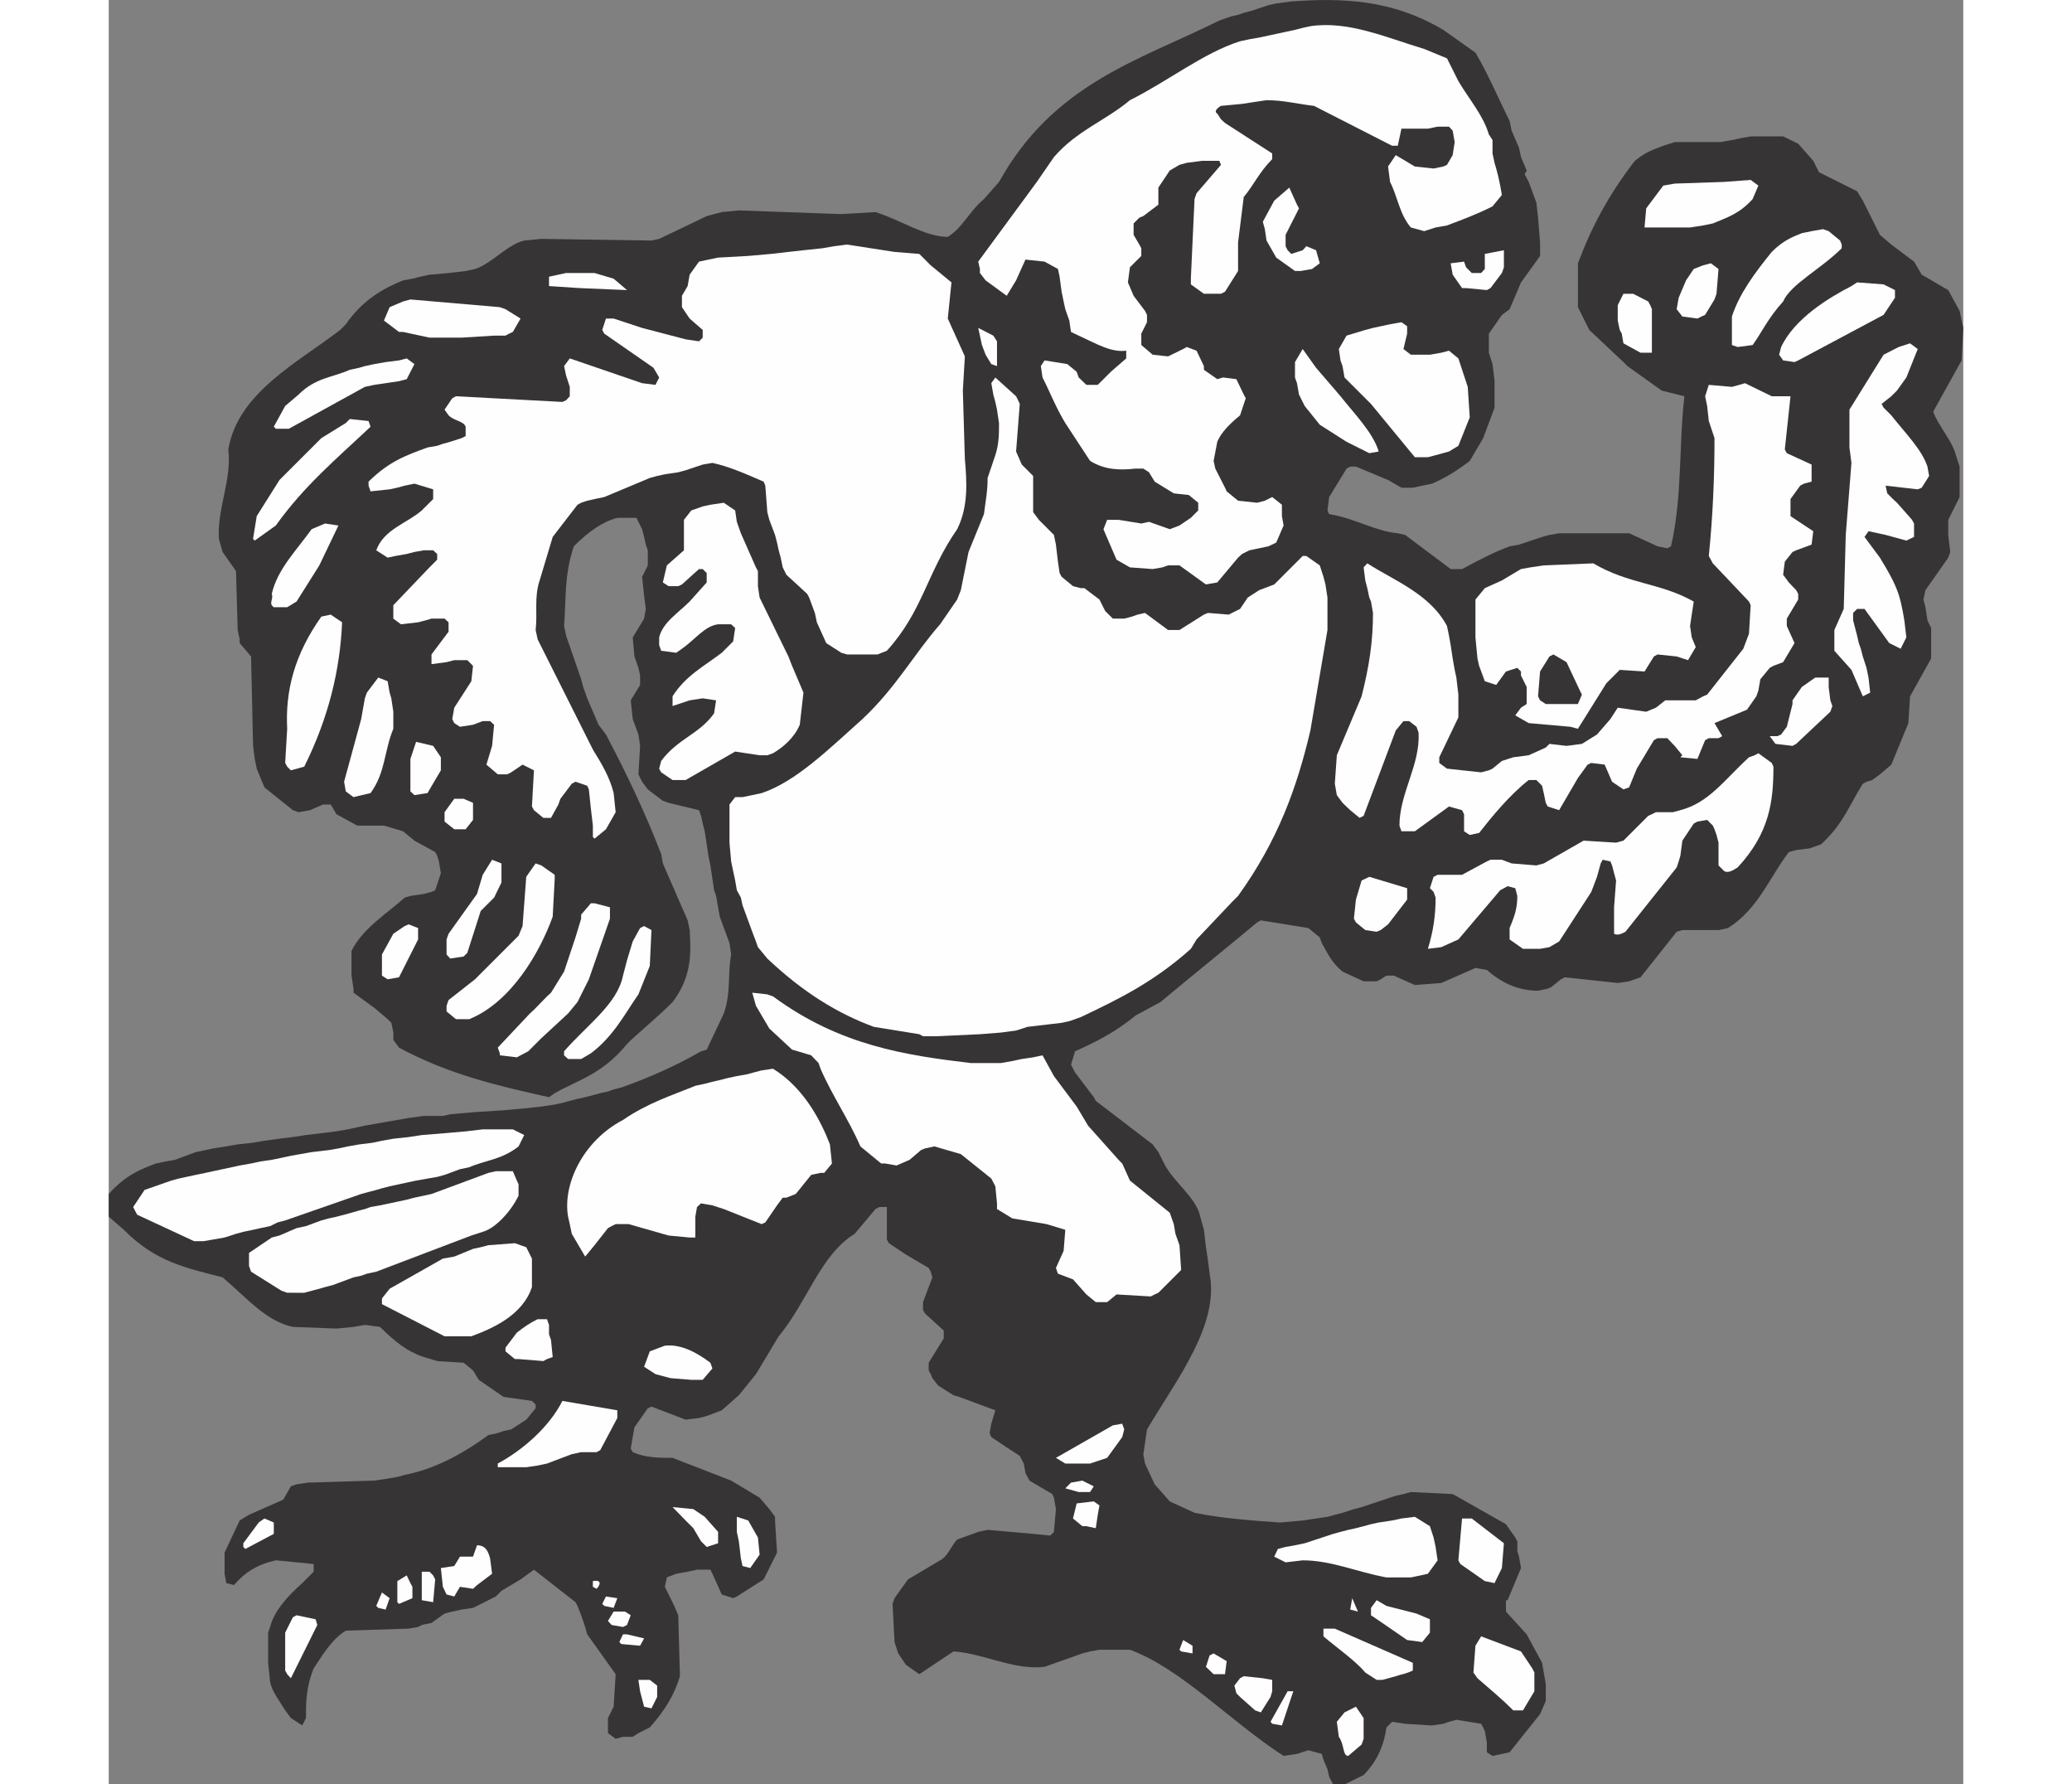 <?xml version="1.0" encoding="UTF-8"?>
<!DOCTYPE svg PUBLIC "-//W3C//DTD SVG 1.1//EN" "http://www.w3.org/Graphics/SVG/1.1/DTD/svg11.dtd">
<!-- Creator: CorelDRAW -->
<svg xmlns="http://www.w3.org/2000/svg" xml:space="preserve" width="7.848in" height="6.757in" version="1.1" style="shape-rendering:geometricPrecision; text-rendering:geometricPrecision; image-rendering:optimizeQuality; fill-rule:evenodd; clip-rule:evenodd"
viewBox="0 0 7847.74 7549.07"
 xmlns:xlink="http://www.w3.org/1999/xlink"
 xmlns:xodm="http://www.corel.com/coreldraw/odm/2003">
 <rect x="0" y="0" width="7847.74" height="7549.07" fill="#808080" stroke="none"/>
 <defs>
  <style type="text/css">
   <![CDATA[
    .fil1 {fill:#FEFEFE}
    .fil0 {fill:#373435}
   ]]>
  </style>
 </defs>
 <g id="Layer_x0020__x0028_Black_x0020_and_x0020_White_x0029_">
  <g id="_2008728907952">
   <path class="fil0" d="M5181.29 7549.07l-17 -32.59 -7.08 -31.17 -17 -41.09 -7.08 -24.08 -56.67 -15.59 -48.17 15.59 -56.67 8.5c-223.86,-144.51 -433.55,-369.79 -650.32,-449.13l-128.93 0 -39.67 7.08 -32.58 8.5 -160.1 56.67c-128.93,15.59 -256.44,-56.67 -385.37,-65.17l-144.51 96.34 -56.67 -39.67 -32.59 -48.17 -15.59 -48.17 -8.5 -161.52 8.5 -24.08 56.67 -79.34 136.02 -80.76c32.59,-15.59 48.17,-63.76 72.26,-87.84l89.26 -32.59 39.67 -8.5 192.68 17 72.26 7.08 15.58 -15.58 8.5 -96.34 -8.5 -48.17 -7.08 -15.59 -96.34 -56.67 -17 -32.59 -7.08 -39.67 -8.5 -15.58 -8.5 -17 -48.17 -31.17 -72.26 -48.17 -7.08 -17 7.08 -39.67 17 -56.67 -153.01 -56.68 -24.08 -7.08 -65.17 -41.09 -24.08 -31.17 -7.08 -17 -8.5 -15.59 0 -32.59 63.76 -103.43 0 -32.59 -79.34 -72.25 -8.5 -15.59 0 -32.59 39.67 -104.84 -7.08 -24.08 -8.5 -15.59 -96.34 -56.67 -72.26 -48.17 -8.5 -15.59 0 -137.43 -31.17 0 -17 8.5 -87.84 104.85c-144.52,87.84 -201.19,289.03 -321.62,433.55l-96.34 160.1 -72.25 89.26 -72.26 63.76 -63.76 24.08 -32.59 8.5 -56.67 7.08 -144.51 -55.25 -15.59 7.08 -56.67 80.76 -15.59 89.26 8.5 15.59c55.25,24.08 111.93,24.08 168.6,24.08l247.94 96.34 120.43 72.26 41.09 48.17 24.09 32.59 0 15.58 8.5 136.02 -56.67 113.34 -113.34 72.26 -15.59 7.08 -48.17 -15.59 -39.67 -87.84 -8.5 -17 -56.67 0 -39.67 8.5 -48.17 8.5 -39.67 15.59 -8.5 39.67 39.67 80.76 17 39.67 7.08 257.86c-24.09,80.76 -63.76,144.51 -127.51,216.77l-48.17 24.08 -24.08 15.59 -41.09 0 -31.17 8.5 -32.59 -24.09 0 -63.76 24.09 -48.17 8.5 -137.43 -120.43 -168.6 -8.5 -31.17 -17 -49.59 -15.58 -39.67 -8.5 -15.59 -175.68 -137.43 -56.68 41.09 -80.76 48.17 -24.08 24.08 -96.34 48.17 -48.17 7.08 -39.67 8.5 -32.59 8.5 -55.25 39.67 -41.09 8.5 -15.59 8.5 -39.67 7.08 -266.36 8.5c-63.76,39.67 -103.42,111.93 -136.01,160.1 -32.59,80.76 -32.59,144.52 -32.59,209.69l-15.59 31.17 -48.17 -31.17 -24.08 -32.59c-24.09,-39.67 -56.67,-80.76 -63.76,-120.43l-8.5 -80.76 0 -127.51 8.5 -24.08c15.58,-65.17 72.25,-128.93 136.01,-185.6l48.17 -48.17 0 -32.58 -160.1 -15.59 -32.59 8.5c-48.17,15.58 -96.34,39.67 -144.51,96.34l-32.59 -8.5 -7.08 -39.67 0 -89.26 63.76 -136.02 39.67 -24.08 144.51 -63.76 32.59 -56.67 24.08 -8.5 48.17 -7.08 280.53 -8.5 56.67 -8.5 41.09 -7.08 31.17 -8.5c120.43,-24.09 233.78,-80.76 354.21,-168.6l39.67 -8.5 24.08 -8.5 32.59 -7.08 63.76 -41.09 39.67 -48.17 0 -15.59 -15.58 -15.58 -120.43 -17 -104.85 -72.25 -24.08 -39.67 -39.67 -32.59 -111.93 -7.08 -56.67 -17c-72.26,-24.08 -120.43,-63.76 -185.6,-127.51l-63.76 -8.5 -48.17 8.5 -72.25 7.08 -184.19 -7.08c-113.35,-24.08 -192.69,-120.43 -297.53,-209.69 -153.02,-39.67 -281.95,-63.76 -417.96,-201.19l-63.76 -55.25 0 -17 0 -63.76 0 -15.59c72.25,-80.76 136.01,-104.84 199.77,-128.93l41.09 -8.5 39.67 -7.08 87.84 -32.59 41.09 -8.5 32.58 -7.08 55.26 -8.5 48.17 -8.5 65.17 -7.08 48.17 -8.5 63.76 -8.5 56.68 -7.08 55.25 -8.5 72.26 -8.5 56.67 -7.08 48.17 -8.5 39.67 -8.5 32.59 -7.08 48.17 -8.5 48.17 -8.5 41.09 -7.08 48.17 -8.5 63.76 -8.5 80.76 0 31.17 -7.08 96.34 -8.5 128.93 -8.5 80.76 -7.08 79.34 -8.5 56.67 -8.5 32.59 -7.08 31.17 -8.5 32.59 -8.5 32.59 -7.08 32.58 -8.5 31.17 -8.5 32.58 -7.08 24.09 -8.5 32.59 -8.5c111.93,-39.67 223.85,-87.84 337.2,-153.02l24.08 -7.08 72.26 -153.02c31.17,-87.84 15.58,-168.6 31.17,-249.36l-7.08 -48.17 -41.09 -111.93 -7.08 -39.67 -8.5 -48.17 -8.5 -24.08 -7.08 -48.17 -8.5 -56.67 -8.5 -41.09 -7.08 -48.17 -8.5 -55.25 -8.5 -32.59 -7.08 -32.59 -8.5 -24.08 -128.93 -31.17 -24.08 -8.5 -63.76 -48.17 -24.08 -32.59 -15.59 -31.17 7.08 -120.43 -7.08 -48.17 -24.08 -65.17 -8.5 -79.34 39.67 -65.17 0 -39.67 -7.08 -32.59 -17 -48.17 -7.08 -80.76 48.17 -79.34 7.08 -41.09 -7.08 -55.25 -8.5 -80.76 24.08 -48.17 0 -63.76 -8.5 -24.08 -7.08 -32.59 -8.5 -32.59 -24.08 -48.17 -80.76 0c-63.76,17 -120.43,56.67 -184.19,120.43 -41.09,120.43 -32.59,225.27 -41.09,337.2l8.5 41.09 63.76 184.19 8.5 32.59 17 48.17 48.17 111.93 31.17 41.09c89.26,168.6 168.6,337.2 233.77,505.8l7.08 39.67 104.85 240.86 8.5 41.09c7.08,103.43 7.08,199.77 -72.25,304.62 -72.26,72.25 -153.02,136.01 -192.69,177.1 -104.85,128.93 -209.69,153.02 -306.03,208.27l-24.08 17c-216.77,-48.17 -425.05,-96.34 -634.74,-209.69l-24.08 -32.59 0 -31.17 -8.5 -41.09 -15.58 -15.59 -56.67 -48.17 -87.85 -63.76 0 -17 -8.5 -55.25 0 -104.84c48.17,-96.34 153.02,-160.1 225.27,-225.27l24.09 -7.08 56.67 -8.5 32.59 -8.5 15.58 -7.08 24.08 -72.26 -8.5 -49.59 -7.08 -24.08 -8.5 -15.59 -87.84 -48.17 -48.17 -39.67 -80.76 -24.08 -113.34 0 -87.84 -48.17 -24.09 -41.09 -32.58 0 -55.26 24.08 -48.17 8.5 -24.08 -8.5 -120.43 -96.34 -32.58 -79.34 -8.5 -41.09 -7.08 -55.25 -8.5 -378.29 -48.17 -56.67 0 -15.59 -8.5 -39.67 -7.08 -249.36 -56.67 -80.76 -15.58 -55.25c-8.5,-128.93 55.25,-249.36 39.67,-378.29 39.67,-240.86 297.53,-369.79 473.22,-505.8l24.08 -24.09c72.26,-104.84 161.52,-153.02 242.28,-185.6l39.67 -7.08 32.59 -8.5 39.67 -8.5 80.76 -7.08 72.26 -8.5 39.67 -8.5c72.25,-24.08 136.01,-103.43 208.27,-120.43l72.26 -7.08 466.13 7.08 32.58 -7.08 201.19 -96.34 31.17 -8.5 32.59 -8.5 72.26 -7.08 433.55 15.58 144.51 -8.5c104.84,32.59 209.69,104.84 306.03,104.84 63.76,-39.67 87.84,-104.84 153.02,-160.1l63.75 -72.25c232.36,-417.96 593.65,-514.31 932.27,-682.91l48.17 -17 31.17 -7.08 24.09 -8.5 32.58 -8.5 72.26 -24.08 32.59 -7.08 63.76 -8.5c216.77,-15.59 426.46,-8.5 643.23,120.43l136.02 96.34c56.67,96.34 96.34,192.68 144.51,289.03l8.5 41.09 31.17 72.25 8.5 39.67 24.09 56.67 -8.5 15.59 17 32.59 32.59 87.84 7.08 63.76 8.5 104.85 0 39.67 0 17 -80.76 111.93 -48.17 113.34 -32.59 24.09 -55.25 79.34 0 80.76 15.58 48.17 8.5 72.26 0 111.93 -48.17 128.93 -56.67 96.34c-63.76,48.17 -104.85,72.25 -160.1,96.34l-41.09 8.5 -39.67 8.5 -48.17 0 -56.67 -32.59 -136.02 -56.67 -24.08 0 -15.59 8.5 -73.67 120.43 -7.08 56.67 7.08 15.58c104.84,15.59 194.1,72.26 290.45,80.76l31.17 7.08 192.69 144.51 48.17 0c72.25,-39.67 137.43,-72.26 201.19,-96.34l39.67 -7.08 97.76 -32.59 31.17 -8.5 41.09 -7.08 296.12 0 120.43 55.25 41.09 8.5 15.59 -8.5c48.17,-208.27 32.59,-425.04 56.67,-634.73l-96.34 -24.09 -144.51 -103.42 -17 -17 -144.52 -136.01 -48.17 -96.34 0 -185.6c56.67,-151.6 128.93,-289.03 240.86,-433.55 48.17,-39.67 80.76,-48.17 120.43,-63.76l48.17 -15.59 192.69 0 49.59 -8.5 39.67 -8.5 39.67 -7.08 137.43 0 63.76 31.17 63.76 72.26 24.08 48.17 161.51 80.76 24.09 39.67 72.25 144.52 48.17 41.09 96.34 72.26 32.58 55.25 111.93 65.17 48.17 87.84 8.5 41.09 7.08 31.17 -7.08 137.43 -120.43 216.77c24.08,63.76 79.34,120.43 96.34,184.19l15.58 48.17 0 128.93 -48.17 96.34 0 63.76 8.5 72.25 -8.5 24.08 -96.34 137.43 -8.5 39.67 8.5 32.58 8.5 55.26 15.58 32.59 0 128.93 -89.26 160.1 -7.08 113.35 -72.25 175.68 -48.17 41.09 -32.59 24.08 -24.08 7.08 -15.58 8.5c-56.67,87.85 -80.76,168.6 -177.11,256.44l-48.17 17 -56.67 7.08 -31.17 8.5c-80.76,104.85 -128.93,240.85 -257.86,321.61l-39.67 8.5 -153.02 0 -24.08 7.08 -153.02 192.69 -48.17 17 -48.17 7.08 -223.86 -24.08 -17 8.5 -39.67 32.59 -15.58 7.08 -41.09 8.5c-72.26,0 -144.51,-24.08 -216.77,-87.84l-48.17 -8.5 -144.52 63.76 -111.93 8.5 -89.26 -39.67 -31.17 0 -24.08 15.59 -17 8.5 -55.25 0 -89.26 -41.09c-48.17,-39.67 -63.76,-79.34 -87.84,-120.43l-8.5 -24.09 -48.17 -39.67 -201.19 -32.59 -15.58 8.5c-144.52,120.43 -264.95,216.77 -409.46,337.21l-104.85 56.67c-87.84,72.25 -168.6,111.93 -256.44,151.6l-17 56.67 17 32.59 79.34 104.84 8.5 15.59 240.86 184.19 24.08 32.59 24.08 48.17c41.09,80.76 137.43,144.52 153.02,225.27l15.59 55.25 8.5 73.68 8.5 55.25 7.08 56.67c41.09,216.77 -136.01,442.05 -264.94,658.82l-15.59 104.84 7.08 39.67 41.09 87.84 63.76 72.26 104.84 48.17c120.43,24.08 240.86,32.58 361.29,41.09l96.34 -8.5 56.67 -8.5 48.17 -7.08 31.17 -8.5 32.59 -8.5 48.17 -15.59 32.59 -8.5 144.52 -48.17 32.59 -7.08 31.17 -8.5 177.1 8.5 225.27 127.51 39.67 56.67 8.5 15.59 0 41.09 7.08 24.08 8.5 48.17 -56.67 136.02 -7.08 0 0 48.17 87.85 96.34 65.17 120.43 7.08 41.09 8.5 48.17 0 72.26 -24.08 55.25 -128.93 161.52 -32.59 7.08 -39.67 8.5 -24.08 -15.58 0 -41.09 -8.5 -48.17 -7.08 -15.59 -8.5 -15.58 -104.85 -17 -31.17 8.5 -24.08 8.5 -48.17 7.08 -113.35 -7.08 -55.25 -8.5 -24.08 24.08c-8.5,63.76 -32.59,136.02 -96.34,201.19l-80.76 39.67 -48.17 0z"/>
   <path class="fil1" d="M5245.05 7428.64c-24.08,0 -15.58,-48.17 -39.67,-80.76l-8.5 -63.76 32.59 -39.67 48.17 -24.08 32.59 48.17 0 87.85 -8.5 24.08 -56.67 48.17z"/>
   <polygon class="fil1" points="4923.43,7292.63 4916.35,7284.13 4988.6,7155.2 5012.69,7155.2 4964.52,7299.71 "/>
   <polygon class="fil1" points="4851.17,7235.95 4787.41,7179.28 4771.83,7163.7 4763.33,7131.11 4787.41,7099.94 4803,7091.44 4883.76,7099.94 4923.43,7107.03 4923.43,7155.2 4916.35,7179.28 4875.26,7244.46 "/>
   <path class="fil1" d="M5943.54 7235.95c-48.17,-48.17 -96.34,-87.84 -151.6,-136.01l-17 -24.08 8.5 -113.35 24.08 -39.67 168.6 63.76 48.17 72.25 8.5 17 0 79.34 -48.17 80.76 -41.09 0z"/>
   <polygon class="fil1" points="2265.49,7220.37 2248.48,7155.2 2241.4,7107.03 2289.57,7107.03 2320.74,7131.11 2320.74,7179.28 2296.66,7227.45 "/>
   <path class="fil1" d="M5365.47 7107.03l-48.17 -31.17c-39.67,-48.17 -120.43,-104.85 -177.1,-153.02l0 -32.59 48.17 0 330.12 144.51 0 32.59c-32.59,15.58 -48.17,15.58 -72.25,24.08l-56.67 15.59 -24.09 0z"/>
   <polygon class="fil1" points="770.75,7099.94 755.16,7082.94 746.66,7067.35 746.66,7027.68 746.66,6907.25 779.25,6842.08 794.83,6833.58 875.59,6850.58 882.67,6874.67 "/>
   <polygon class="fil1" points="4675.49,7082.94 4642.9,7051.77 4658.48,7003.6 4675.49,6995.1 4730.74,7027.68 4723.66,7082.94 "/>
   <polygon class="fil1" points="4538.05,6986.6 4530.97,6979.51 4546.56,6938.42 4586.23,6962.51 4586.23,6995.1 "/>
   <polygon class="fil1" points="2169.15,6955.42 2160.64,6946.93 2176.23,6914.34 2193.23,6914.34 2265.49,6931.34 2248.48,6962.51 "/>
   <polygon class="fil1" points="5494.41,6938.42 5389.56,6866.16 5341.39,6833.58 5341.39,6802.41 5365.47,6769.82 5406.56,6793.91 5534.08,6826.5 5590.75,6850.58 5590.75,6907.25 5558.16,6946.93 "/>
   <polygon class="fil1" points="2128.06,6874.67 2112.47,6857.67 2136.56,6817.99 2184.73,6817.99 2208.81,6833.58 2193.23,6874.67 2176.23,6883.17 "/>
   <polygon class="fil1" points="1075.36,6809.49 1092.36,6761.32 "/>
   <polygon class="fil1" points="5253.55,6809.49 5262.05,6761.32 5286.13,6817.99 "/>
   <polygon class="fil1" points="1140.54,6802.41 1132.03,6793.91 1156.12,6737.24 1188.71,6761.32 1171.71,6809.49 "/>
   <polygon class="fil1" points="2096.89,6793.91 2088.38,6785.41 2103.97,6754.24 2152.14,6761.32 2136.56,6802.41 "/>
   <polygon class="fil1" points="1228.38,6785.41 1221.29,6778.32 1221.29,6761.32 1221.29,6689.06 1260.96,6664.98 1276.55,6697.57 1285.05,6713.15 1285.05,6761.32 "/>
   <polygon class="fil1" points="1324.72,6769.82 1324.72,6761.32 1324.72,6649.39 1357.31,6649.39 1372.89,6664.98 1381.39,6681.98 1372.89,6778.32 "/>
   <path class="fil1" d="M1429.57 6745.74l-15.59 -32.59 -8.5 -79.34 56.67 -8.5 24.09 -39.67 55.25 0 17 -48.17c39.67,0 48.17,31.17 55.26,55.25l8.5 65.17 -63.76 48.17 -17 15.58 -55.25 -8.5 -24.09 41.09 -32.58 -8.5z"/>
   <path class="fil1" d="M2048.71 6713.15l0 -24.08c39.67,-7.08 31.17,17 15.59,32.59l-15.59 -8.5z"/>
   <polygon class="fil1" points="5823.11,6689.06 5719.68,6616.81 5711.18,6601.22 5726.76,6424.12 5767.85,6424.12 5903.87,6528.96 5895.36,6633.81 5864.19,6697.57 "/>
   <path class="fil1" d="M5430.65 6673.48l-24.08 0c-128.93,-24.09 -233.78,-72.26 -354.21,-72.26l-72.25 8.5 -48.17 -24.09 15.59 -32.58 32.59 -8.5 39.67 -7.08 41.09 -8.5 120.43 -39.67 31.17 -8.5 32.59 -8.5 32.59 -7.08 32.59 -8.5 31.17 -8.5 32.59 -7.08 56.67 -8.5 39.67 -8.5 56.67 -7.08 63.76 39.67 15.59 48.17 8.5 39.67 8.5 56.67 -41.09 56.67 -31.17 7.08 -41.09 8.5 -79.34 0z"/>
   <polygon class="fil1" points="2682.03,6625.31 2674.95,6592.72 2666.45,6520.46 2657.95,6480.79 2657.95,6417.04 2706.12,6432.62 2747.2,6504.88 2754.29,6577.14 2714.62,6633.81 "/>
   <polygon class="fil1" points="578.06,6553.05 569.56,6544.55 569.56,6528.96 634.73,6441.12 658.82,6424.12 698.49,6441.12 698.49,6489.29 "/>
   <polygon class="fil1" points="2530.43,6544.55 2506.35,6520.46 2473.76,6465.21 2441.17,6432.62 2385.92,6375.95 2473.76,6384.45 2521.93,6417.04 2578.6,6480.79 2578.6,6528.96 "/>
   <polygon class="fil1" points="4137.1,6456.71 4120.1,6456.71 4080.42,6424.12 4096.01,6360.36 4168.27,6351.86 4192.35,6368.87 4185.27,6408.53 4176.77,6465.21 "/>
   <polygon class="fil1" points="4104.51,6312.19 4047.84,6296.61 4071.92,6272.52 4120.1,6264.02 4168.27,6288.1 4152.68,6312.19 "/>
   <path class="fil1" d="M1646.34 6207.35l0 -15.59c104.84,-56.67 216.77,-153.02 273.44,-264.94l232.36 39.67 0 32.59 -72.25 136.01 -15.59 8.5 -65.17 0 -39.67 8.5 -104.84 39.67 -39.67 8.5 -48.17 7.08 -120.43 0z"/>
   <polygon class="fil1" points="4047.84,6191.76 4008.17,6167.68 4249.02,6030.25 4288.69,6023.16 4297.2,6047.25 4288.69,6079.83 4224.94,6167.68 4152.68,6191.76 "/>
   <path class="fil1" d="M2465.26 5837.56l-87.84 -7.08 -63.76 -17 -48.17 -31.17 24.09 -65.17 63.76 -24.09c63.76,-7.08 128.93,24.09 192.68,72.26l8.5 24.08 -41.09 48.17 -48.17 0z"/>
   <path class="fil1" d="M1734.18 5749.72l-15.59 0 -39.67 -32.59 0 -15.59 48.17 -63.76c31.17,-24.08 55.25,-41.09 87.84,-56.67l39.67 0 8.5 24.08 0 39.67 8.5 24.08 7.08 72.26 -24.08 8.5 -15.59 8.5 -104.84 -8.5z"/>
   <path class="fil1" d="M1421.07 5653.37l-264.95 -136.02 0 -24.08 32.59 -41.09 225.27 -127.51 48.17 -8.5 79.34 -32.59 32.59 -7.08 32.59 -8.5 111.93 -8.5 48.17 17 15.58 31.17 8.5 17 0 120.43c-39.67,120.43 -168.6,175.69 -256.44,208.27l-113.34 0z"/>
   <path class="fil1" d="M4176.77 5508.86l-39.67 -32.58 -56.67 -63.76 -63.76 -24.09 -8.5 -24.08 32.59 -72.26 7.08 -89.26 -79.34 -24.08 -144.51 -24.08 -65.17 -39.67 0 -24.08 -7.08 -72.26 -17 -32.59 -128.93 -103.42 -111.93 -32.59 -39.67 8.5 -17 7.08 -48.17 41.09 -55.25 24.08 -48.17 -8.5 -17 0 -87.84 -72.25c-48.17,-111.93 -120.43,-216.77 -168.6,-328.7l-8.5 -24.08 -31.17 -32.59 -56.68 -17 -24.08 -7.08 -96.34 -89.26 -56.67 -96.34 -15.58 -55.25 63.76 7.08 24.08 8.5c281.95,208.27 562.48,249.36 835.92,281.95l128.93 0 48.17 -8.5 39.67 -8.5 48.17 -7.08 39.67 -8.5 48.17 87.84 96.34 128.93 48.17 80.76 128.93 144.51 15.58 15.58 32.59 72.26 168.6 136.02 17 48.17 7.08 41.09 17 48.17 7.08 104.85 -63.76 63.76 -32.59 32.59 -15.58 7.08 -17 8.5 -144.51 -8.5 -39.67 32.58 -48.17 0z"/>
   <path class="fil1" d="M786.33 5469.19l-31.17 0 -24.08 -8.5 -128.93 -80.76 -8.5 -24.09 0 -55.25 96.34 -65.17 32.58 -8.5 72.26 -31.17 39.67 -8.5 65.17 -24.08 31.17 -8.5 32.59 -7.08 32.59 -8.5 31.17 -8.5 24.08 -7.08 32.59 -8.5 24.08 -8.5 39.67 -7.08 41.09 -8.5 39.67 -8.5 32.59 -7.08 32.59 -8.5 39.67 -8.5 32.59 -7.08 240.86 -89.26 31.17 -7.08 72.26 0 17 39.67 7.08 15.59 0 48.17c-31.17,65.17 -96.34,137.43 -151.6,153.02l-48.17 15.59 -402.38 153.02 -39.67 8.5 -24.08 8.5 -32.59 7.08 -87.84 32.59 -32.59 8.5 -24.08 7.08 -32.59 8.5 -31.17 8.5 -41.09 0z"/>
   <path class="fil1" d="M2016.13 5316.17l-56.68 -96.34 -8.5 -41.09 -7.08 -31.17c-24.08,-137.43 63.76,-321.61 232.36,-409.46 104.85,-72.25 209.69,-104.84 306.03,-144.51l39.67 -8.5 32.59 -8.5 31.17 -7.08 32.59 -8.5 39.67 -8.5 41.09 -7.08 31.17 -8.5 32.58 -8.5 48.17 -7.08c128.93,79.34 201.19,216.77 240.86,320.2l8.5 80.76 -32.59 39.67 -15.59 0 -39.67 8.5 -65.17 80.76 -39.67 15.59 -15.59 0 -24.08 32.59 -49.59 72.25 -15.59 7.08 -160.1 -63.76 -48.17 -15.58 -48.17 -8.5 -17 15.59 -7.08 41.09 0 87.84 -24.08 0 -89.26 -8.5 -168.6 -48.17 -55.26 0 -17 8.5 -15.59 8.5 -56.67 72.25 -39.67 48.17z"/>
   <path class="fil1" d="M361.29 5251l-240.86 -111.93 -8.5 -15.58 -8.5 -17 48.17 -72.26 113.34 -39.67 31.17 -8.5 32.59 -7.08 39.67 -8.5 41.09 -8.5 32.58 -7.08 39.67 -8.5 39.67 -8.5 32.59 -7.08 48.17 -8.5 39.67 -8.5 48.17 -7.08 41.09 -8.5 39.67 -8.5 39.67 -7.08 48.17 -8.5 72.26 -8.5 41.09 -7.08 39.67 -8.5 48.17 -8.5 56.67 -7.08 39.67 -8.5 48.17 -8.5 65.17 -7.08 55.25 -8.5 104.85 -8.5 80.76 -7.08 72.26 -8.5 127.51 0 48.17 24.08 -24.08 48.17c-72.26,56.67 -136.02,56.67 -208.27,87.84l-39.67 8.5 -65.17 24.08 -31.17 8.5 -41.09 7.08 -48.17 8.5 -39.67 8.5 -32.59 7.08 -39.67 8.5 -32.59 8.5 -24.08 7.08 -32.59 8.5 -31.17 8.5 -321.61 111.93 -32.59 8.5 -31.17 15.59 -41.09 8.5 -31.17 7.08 -41.09 8.5 -31.17 8.5 -48.17 15.58 -48.17 8.5 -41.09 7.08 -39.67 0z"/>
   <path class="fil1" d="M1943.87 4480.25l-17 -15.59 0 -17c97.76,-111.93 225.27,-199.77 249.36,-320.2l17 -65.17 24.08 -79.34 31.17 -56.67 17 -8.5 31.17 17 -7.08 151.6 -48.17 120.43c-56.67,80.76 -104.84,177.1 -201.19,249.36l-41.09 24.08 -55.25 0z"/>
   <polygon class="fil1" points="1654.84,4464.66 1654.84,4456.17 1646.34,4432.08 1782.35,4287.56 1799.36,4271.98 1854.61,4215.3 1871.61,4199.72 1926.87,4110.46 1975.04,3965.94 1999.12,3886.6 1999.12,3869.6 2040.21,3821.43 2055.8,3821.43 2120.97,3838.43 2120.97,3886.6 2031.71,4143.05 1983.54,4239.39 1943.87,4287.56 1830.53,4392.4 1814.94,4407.99 1775.27,4447.66 1742.68,4464.66 1727.1,4473.17 "/>
   <path class="fil1" d="M3430.11 4375.4l-192.69 -31.17c-153.02,-56.67 -297.53,-144.51 -450.55,-289.03l-39.67 -48.17 -8.5 -24.08 -15.58 -41.09 -41.09 -111.93 -7.08 -32.58 -17 -31.17 -7.08 -41.09 -8.5 -39.67 -8.5 -41.09 -7.08 -79.34 0 -161.51 24.08 -31.17 31.17 0 41.09 -8.5 39.67 -8.5c144.52,-48.17 281.95,-184.19 426.47,-313.12 144.51,-136.01 216.77,-273.44 328.7,-400.96l72.26 -104.84 15.58 -39.67 32.59 -161.52 65.17 -160.1c7.08,-56.67 15.58,-96.34 15.58,-153.02l32.58 -96.34c15.59,-48.17 15.59,-87.84 15.59,-136.01l-8.5 -56.67 -7.08 -32.59 -8.5 -31.17 -8.5 -48.17 17 -24.08 87.85 79.34 8.5 17 7.08 15.58 -15.58 201.19 24.08 55.25 24.08 24.08 24.08 24.09 0 153.02 24.08 32.59 63.76 63.76 8.5 41.09 8.5 72.26 7.08 48.17 8.5 15.59 48.17 39.67 32.59 8.5 15.58 0 63.76 48.17 24.08 48.17 32.59 32.59 48.17 0 32.59 -8.5 24.08 -8.5 31.17 -7.08 97.76 72.25 48.17 0 103.43 -65.17 17 -7.08 87.85 7.08 48.17 -24.09 32.59 -48.17 48.17 -31.17 63.76 -24.08 120.43 -120.43 15.59 0 56.67 39.67 15.59 48.17 8.5 32.59 8.5 55.25 0 137.43 -72.26 425.05c-56.67,240.86 -137.43,466.13 -306.03,699.91l-24.08 24.08 -151.6 160.1 -24.08 39.67c-161.52,144.51 -314.53,216.77 -466.13,289.03l-48.17 17 -32.59 7.08 -72.25 8.5 -72.26 8.5 -48.17 15.59 -63.76 8.5 -89.26 7.08 -184.19 8.5 -56.67 0 -15.58 -8.5z"/>
   <path class="fil1" d="M1469.24 4311.65l-39.67 -32.59 0 -24.08 8.5 -24.08 111.93 -87.84 184.19 -184.19 17 -41.09 15.59 -208.27 39.67 -56.68 24.09 8.5 56.67 39.67 0 17 -8.5 160.1c-55.25,153.02 -175.68,361.29 -352.79,433.55l-56.67 0z"/>
   <polygon class="fil1" points="1180.21,4143.05 1156.12,4127.46 1156.12,4110.46 1156.12,4038.2 1204.29,3950.36 1252.46,3917.77 1269.47,3910.69 1309.13,3926.28 1309.13,3974.45 1228.38,4134.55 "/>
   <polygon class="fil1" points="1445.15,4055.2 1429.57,4038.2 1429.57,3974.45 1438.07,3950.36 1558.49,3781.76 1582.58,3701 1622.25,3637.25 1661.92,3652.83 1661.92,3733.59 1630.75,3797.35 1574.08,3854.02 1517.41,4031.12 1501.82,4046.7 "/>
   <path class="fil1" d="M5991.71 4014.12l-7.08 0 -56.67 -39.67 0 -48.17c24.08,-56.67 32.59,-87.85 32.59,-136.01l-8.5 -32.59 -32.59 -8.5 -15.58 8.5 -15.59 8.5 -177.1 208.27 -72.26 32.59 -56.67 7.08c24.09,-79.34 32.59,-144.51 32.59,-216.77l-8.5 -24.08 -15.59 -15.59 15.59 -48.17 17 -8.5 103.43 0 104.84 -56.67 15.59 -7.08 48.17 0 41.09 15.58 104.84 8.5 31.17 -8.5 168.6 -96.34 137.43 8.5 31.17 -8.5 104.84 -104.85 15.59 -7.08 17 -8.5 72.26 0 31.17 -8.5c120.43,-31.17 185.6,-127.51 290.45,-223.86l24.08 -8.5 15.59 -8.5 56.67 41.09 7.08 15.59c0,144.51 -15.59,280.53 -151.6,426.46 -24.09,15.58 -41.09,24.08 -56.67,15.58l-24.09 -24.08 0 -96.34 -8.5 -32.59 -8.5 -24.08 -7.08 -15.58 -24.08 -24.09 -41.09 7.08 -15.58 8.5 -48.17 72.26 -8.5 63.76 -7.08 24.08 -8.5 25.5 -216.77 272.02c-15.58,8.5 -32.59,17 -48.17,8.5l0 -111.93 8.5 -113.34 -8.5 -31.17 -8.5 -32.59 -7.08 -17 -32.59 -7.08 -8.5 15.58 -15.59 56.68 -24.08 63.76 -136.02 209.68 -41.09 24.08 -39.67 7.08 -65.17 0z"/>
   <polygon class="fil1" points="5317.3,3934.77 5277.63,3902.19 5269.13,3886.6 5277.63,3805.85 5301.72,3725.09 5334.3,3709.51 5494.41,3757.68 5494.41,3805.85 5413.65,3910.69 5382.48,3934.77 5365.47,3941.86 "/>
   <path class="fil1" d="M2055.8 3547.99l-7.08 -7.08 0 -48.17 -8.5 -72.26 -8.5 -80.76 -7.08 -15.59 -49.59 -17 -15.59 8.5 -48.17 63.76 -8.5 24.09 -31.17 56.67 -32.59 0 -39.67 -32.59 -8.5 -15.59 8.5 -153.02 -48.17 -24.08 -48.17 32.59 -17 8.5 -39.67 0 -48.17 -41.09 24.08 -79.34 8.5 -89.26 -17 -15.59 -31.17 0 -41.09 15.59 -55.25 8.5 -24.09 -15.58 -8.5 -17 8.5 -48.17 72.26 -111.93 7.08 -65.17 -24.08 -24.09 -55.26 0 -32.58 8.5 -63.76 8.5 0 -41.09 72.25 -96.34 0 -39.67 -17 -15.58 -55.25 0 -24.09 7.08 -32.59 8.5 -72.25 8.5 -32.59 -24.08 0 -56.67 153.02 -160.1 32.59 -32.59 0 -24.08 -17 -15.59 -39.67 0 -39.67 7.08 -32.59 8.5 -48.17 8.5 -32.59 7.08 -48.17 -31.17c32.59,-89.26 128.93,-113.34 192.69,-168.6l48.17 -48.17 0 -41.09 -79.34 -24.08 -41.09 8.5 -31.17 8.5 -32.59 7.08 -80.76 8.5 -8.5 -24.08 0 -17c89.26,-87.84 161.52,-111.93 249.36,-144.51l41.09 -7.08 24.08 -8.5 31.17 -8.5 48.17 -15.58 17 -8.5 0 -39.67c-8.5,-24.08 -48.17,-24.08 -72.26,-48.17l-17 -24.08 32.59 -48.17 15.58 -8.5 450.55 24.08 15.58 -7.08 15.59 -17 0 -39.67 -15.59 -48.17 -8.5 -39.67 24.08 -32.59 306.03 104.84 56.67 7.08 15.58 -31.17 -24.08 -41.09 -208.27 -144.51 -8.5 -15.58 15.59 -48.17 32.59 0 120.43 39.67 184.19 48.17 56.67 8.5 15.59 -15.59 0 -32.58 -55.26 -48.17 -32.59 -48.17 0 -48.17 24.09 -41.09 8.5 -48.17 39.67 -55.25 39.67 -8.5 41.09 -8.5 127.51 -7.08 96.34 -8.5 73.68 -8.5 63.76 -7.08 80.76 -8.5 48.17 -8.5 55.26 -7.08 201.19 31.17 104.85 8.5 48.17 48.17 87.84 72.26 -15.58 153.02 72.26 160.1 -8.5 144.51 8.5 289.03c8.5,96.34 15.58,201.19 -32.59,297.53 -128.93,185.6 -144.52,345.7 -297.53,514.31l-39.67 15.58 -128.93 0 -24.08 -7.08 -63.76 -41.09 -39.67 -87.85 -8.5 -39.67 -24.08 -65.17 -8.5 -15.59 -87.84 -80.76 -15.59 -31.17 -8.5 -41.09 -8.5 -31.17 -7.08 -32.59 -8.5 -32.58 -24.09 -63.76 -8.5 -32.59 -8.5 -111.93 -7.08 -17c-72.26,-31.17 -144.51,-63.76 -216.77,-79.34l-41.09 7.08 -72.26 24.08 -31.17 8.5 -56.67 8.5 -32.59 7.08 -31.17 8.5 -192.69 80.76 -41.09 8.5 -31.17 7.08 -25.5 8.5 -15.58 8.5 -104.85 136.01 -55.25 184.19c-24.08,72.26 -8.5,137.43 -17,209.69l8.5 39.67 233.77 466.13c39.67,63.76 72.26,120.43 87.85,184.19l8.5 80.76 -41.09 72.26 -48.17 39.67z"/>
   <path class="fil1" d="M5759.35 3532.4l-24.09 -15.58 0 -72.26 -8.5 -17 -55.26 -15.59 -144.51 104.85 -56.67 0 -8.5 -24.08c0,-137.43 89.26,-257.86 80.76,-393.88l-8.5 -24.08 -31.17 -24.08 -24.08 0 -32.59 39.67 -136.02 361.29 -17 8.5 -39.67 -32.59 -32.59 -31.17 -24.08 -32.59 -8.5 -48.17 8.5 -120.43 104.84 -249.36c32.59,-128.93 48.17,-232.36 48.17,-352.78l-8.5 -48.17 -7.08 -17 -8.5 -39.67 -8.5 -32.59 -7.08 -55.25 15.59 -17c111.93,72.25 264.94,128.93 337.2,264.94l8.5 41.09 7.08 39.67 8.5 56.67 8.5 48.17 7.08 32.59 8.5 72.26 0 96.34 -80.76 168.6 0 24.08 32.59 24.08 144.51 15.59 32.59 -8.5 15.58 -7.08 39.67 -32.58 48.17 -15.59 65.17 -8.5 72.26 -32.59 15.59 -15.58 72.25 8.5 65.17 -8.5 63.76 -39.67 56.67 -65.17 31.17 -48.17 120.43 17 41.09 -17 39.67 -31.17 15.58 0 113.35 0 31.17 -17 17 -7.08 153.02 -194.11 24.08 -63.76 7.08 -120.43 -7.08 -15.59 -153.02 -161.51 -8.5 -15.59 -8.5 -15.59c17,-168.6 24.08,-330.12 24.08,-498.72l-24.08 -72.26 -7.08 -63.76 -8.5 -41.09 15.59 -48.17 97.76 8.5 31.17 -8.5 24.08 -7.08 113.34 55.26 79.34 0 -24.09 225.27 8.5 15.59 104.85 48.17 0 72.26 -32.59 8.5 -15.59 8.5 -41.09 56.67 0 72.26 96.34 63.76 -7.08 56.67 -65.17 24.08 -15.59 7.08 -32.59 41.09 -7.08 55.25 24.08 32.59 31.17 32.59 8.5 15.58 0 24.09 -48.17 80.76 0 31.17 32.59 72.26 -48.17 80.76 -41.09 15.59 -15.59 8.5 -39.67 48.17 -8.5 48.17 -8.5 24.08 -39.67 56.68 -137.43 56.67 32.59 55.25 -15.59 8.5 -41.09 0 -15.59 8.5 -32.59 79.34 -72.25 -7.08 8.5 -8.5 -32.59 -39.67 -31.17 -32.59 -41.09 0 -15.59 8.5 -72.25 120.43 -32.59 79.34 -24.08 8.5 -48.17 -32.59 -31.17 -72.26 -56.67 -7.08 -15.59 7.08 -41.09 56.67 -79.34 136.02 -48.17 -15.59 -8.5 -15.58 -8.5 -41.09 -7.08 -31.17 -24.08 -24.08 -32.59 0c-80.76,63.76 -153.02,151.6 -209.69,223.86l-39.67 8.5z"/>
   <polygon class="fil1" points="1462.15,3508.32 1421.07,3475.73 1421.07,3436.06 1462.15,3379.39 1501.82,3379.39 1541.49,3396.39 1541.49,3468.65 1510.32,3508.32 "/>
   <path class="fil1" d="M1035.69 3372.3l-32.59 -24.08 -7.08 -41.09 72.25 -264.95 15.59 -87.84 8.5 -24.08 48.17 -63.76 39.67 15.58 8.5 48.17 7.08 24.08 8.5 56.67 0 72.26c-39.67,96.34 -32.59,184.19 -96.34,272.03l-72.26 17z"/>
   <path class="fil1" d="M1293.55 3363.8c0,0 -8.5,-8.5 -17,-15.59l0 -137.43 24.08 -72.26 72.25 17 32.59 48.17 0 15.59 0 39.67 -56.67 96.34 -55.25 8.5z"/>
   <path class="fil1" d="M2385.92 3300.05l-48.17 -32.59 -8.5 -15.59 8.5 -32.58c72.26,-96.34 160.1,-111.93 223.86,-201.19l8.5 -55.25 -56.67 -8.5 -55.26 8.5 -72.25 24.08 0 -41.09c55.25,-87.84 136.01,-128.93 208.27,-184.19l48.17 -48.17 8.5 -56.67 -17 -15.59 -55.26 0c-56.67,7.08 -96.34,63.76 -153.02,103.43l-24.08 17 -63.76 -8.5 -8.5 -24.09 0 -32.59c15.59,-63.76 80.76,-103.42 128.93,-151.6l72.26 -80.76 0 -39.67 -17 -17 -15.59 0 -72.26 65.17 -15.58 7.08 -41.09 0 -24.08 -15.58 17 -72.26 72.26 -63.76 0 -128.93 31.17 -39.67 48.17 -17 32.58 -7.08 56.68 -8.5 48.17 32.59 7.08 48.17 17 48.17 63.76 144.51 8.5 15.58 0 63.76 7.08 48.17 121.85 249.36 15.58 39.67 48.17 113.34 -15.59 136.02c-24.08,56.67 -72.26,96.34 -113.34,120.43l-24.08 8.5 -32.59 0 -103.43 -15.58 -209.69 120.43 -55.25 0z"/>
   <path class="fil1" d="M770.75 3258.96l-15.59 -15.58 -8.5 -15.59 8.5 -144.51c-8.5,-161.52 31.17,-314.53 144.52,-474.63l39.67 -8.5 48.17 32.58c-8.5,201.19 -56.67,402.38 -160.1,610.65l-56.67 15.58z"/>
   <polygon class="fil1" points="7052.9,3147.03 7028.81,3114.44 7061.4,3114.44 7076.99,3107.36 7101.07,3074.77 7125.16,2978.43 7125.16,2962.84 7164.83,2906.17 7221.5,2866.5 7278.17,2866.5 7278.17,2906.17 7285.26,2962.84 7293.76,2986.93 7285.26,3011.01 7140.75,3147.03 7125.16,3155.53 "/>
   <path class="fil1" d="M6185.81 3074.77l-177.11 -15.58 -56.67 -32.59 24.08 -32.59 24.09 -15.59 0 -72.25 -24.09 -48.17 0 -17 -15.58 -15.59 -48.17 15.59 -41.09 56.67 -48.17 -15.59 -24.09 -65.17 -7.08 -31.17 -8.5 -89.26 0 -160.1 39.67 -48.17 72.25 -32.59 80.76 -48.17 39.67 -7.08 56.67 -8.5 209.69 -8.5c151.6,89.26 280.53,80.76 425.04,161.51l-8.5 55.26 -7.08 48.17 7.08 48.17 17 41.09 -32.59 55.25 -48.17 -15.58 -80.76 -8.5 -15.59 8.5 -39.67 63.76 -104.84 -7.08 -15.59 15.58 -41.09 41.09 -120.43 192.69 -31.17 -8.5z"/>
   <polygon class="fil0" points="6080.97,2978.43 6056.88,2962.84 6048.38,2945.84 6056.88,2841 6096.55,2777.24 6113.55,2768.74 6168.81,2801.33 6225.48,2921.76 6233.98,2938.76 6216.98,2978.43 6185.81,2978.43 "/>
   <path class="fil1" d="M7422.69 2945.84l-48.17 -111.93 -72.25 -80.76 0 -24.09 0 -63.76 39.67 -89.26 8.5 -313.11 24.08 -304.62 -8.5 -65.17 0 -160.1 144.51 -232.36 63.76 -32.59 48.17 -15.58 32.59 24.08 -48.17 120.43 -39.67 55.25 -24.08 24.09 -41.09 32.58 8.5 15.59 32.59 32.59c63.76,80.76 128.93,144.51 153.02,216.77l7.08 39.67 -31.17 49.59 -17 7.08 -136.02 -15.59 7.08 32.59 24.09 24.08 17 15.59 63.76 72.26 8.5 15.58 0 56.67 -32.59 15.59 -87.85 -24.08 -72.25 -15.59 -17 24.08 65.17 87.84c39.67,65.17 72.26,120.43 87.84,185.6l8.5 39.67 7.08 39.67 8.5 72.25 -24.09 48.17 -48.17 -24.08 -104.84 -144.52 -31.17 0 -17 17 0 31.17 8.5 32.59 8.5 32.59 7.08 31.17 8.5 24.08 8.5 32.59 15.58 48.17 8.5 41.09 7.08 63.76 -31.17 15.58z"/>
   <path class="fil1" d="M698.49 2568.97c-24.08,-17 0,-32.58 -8.5,-56.67 24.08,-104.84 104.84,-184.19 168.6,-273.44l56.67 -24.08 56.67 8.5 -80.76 168.6 -96.34 153.02 -39.67 24.08 -56.67 0z"/>
   <path class="fil1" d="M4642.9 2472.63l-111.93 -80.76 -48.17 0 -24.08 8.5 -41.09 7.08 -96.34 -7.08 -56.67 -32.59 -48.17 -111.93 -7.08 -17 15.58 -39.67 48.17 0 96.34 15.58 32.58 -7.08 87.85 31.17 41.09 -15.58 48.17 -32.59 31.17 -31.17 0 -32.59 -39.67 -32.59 -63.76 -7.08 -80.76 -49.59 -24.09 -39.67 -24.08 -15.58 -32.59 0c-63.76,7.08 -128.93,7.08 -192.69,-32.59l-104.84 -160.1c-39.67,-65.17 -63.76,-128.93 -96.34,-192.69l-7.08 -48.17 15.59 -24.09 96.34 15.59 39.67 32.59 8.5 24.08 32.59 31.17 48.17 0 55.26 -55.25 65.17 -56.67 0 -32.59c-65.17,8.5 -128.93,-31.17 -201.19,-63.76l-32.59 -15.59 -7.08 -48.17 -17 -48.17 -7.08 -32.59 -8.5 -41.09 -8.5 -63.76 -7.08 -32.59 -56.67 -31.17 -80.76 -8.5 -39.67 87.84 -39.67 65.17 -89.26 -65.17 -24.08 -31.17 0 -17 -7.08 -31.17 247.94 -337.2 72.25 -104.85c96.34,-111.93 216.77,-153.02 321.62,-240.86 161.52,-80.76 313.12,-201.19 466.13,-249.36l39.67 -8.5 41.09 -7.08 39.67 -8.5 39.67 -8.5 32.59 -7.08 39.67 -8.5 32.59 -8.5 32.59 -7.08c160.1,-24.08 321.62,48.17 481.72,96.34l96.34 39.67 48.17 96.34c48.17,80.76 104.85,144.51 128.93,225.27l15.58 24.09 0 56.67 8.5 39.67 7.08 24.09 8.5 32.59 8.5 39.67 7.08 39.67 -39.67 48.17c-63.76,32.58 -128.93,56.67 -192.68,80.76l-48.17 8.5 -48.17 15.58 -56.67 -15.58c-48.17,-56.68 -55.26,-128.93 -87.85,-192.69l-8.5 -65.17 32.59 -48.17 80.76 48.17 79.34 8.5 41.09 -8.5 15.59 -7.08 24.08 -41.09 8.5 -55.26 -8.5 -48.17 -15.59 -17 -48.17 0 -41.09 8.5 -111.93 0 -15.59 72.26 -24.08 0 -330.12 -168.6c-72.26,-8.5 -128.93,-24.08 -201.19,-24.08l-48.17 7.08 -55.25 8.5 -89.26 8.5c-15.59,8.5 -31.17,24.08 -15.59,32.59l15.59 24.08 17 15.59 199.77 128.93 0 24.08c-55.26,55.25 -79.34,111.93 -120.43,160.1l-24.09 192.69 0 120.43 -55.25 87.84 -17 8.5 -15.59 0 -56.67 0 -55.25 -39.67 0 -24.08 15.58 -337.21 8.5 -24.08 103.43 -120.43 -7.08 -17 -72.26 0 -65.17 8.5 -31.17 8.5 -41.09 24.08 -48.17 72.26 0 72.26 -63.76 48.17 -17 7.08 -24.08 24.08 0 48.17 24.08 41.09 8.5 15.59 0 32.59 -48.17 48.17 -8.5 63.76 24.09 56.67 48.17 63.76 8.5 17 0 31.17 -24.08 48.17 0 48.17 48.17 41.09 65.17 7.08 63.76 -31.17 15.58 -8.5 41.09 15.59 31.17 65.17 0 15.58 56.67 39.67 24.08 -7.08 56.67 7.08 31.17 65.17 8.5 15.58 -24.08 72.26c-39.67,32.59 -80.76,72.26 -96.34,111.93l-15.58 80.76 7.08 32.59 41.09 80.76 7.08 15.58 48.17 39.67 80.76 8.5 32.58 -8.5 31.17 -15.58 41.09 32.59 0 48.17 7.08 39.67 -31.17 72.25 -32.59 15.59 -39.67 8.5 -41.09 8.5 -31.17 15.59 -17 15.58 -87.84 104.85 -48.17 8.5z"/>
   <path class="fil1" d="M617.73 2287.02l-7.08 -7.08 15.59 -96.34 96.34 -153.02 177.11 -177.1 103.42 -63.76 17 -17 79.34 8.5 8.5 24.08c-144.51,136.02 -280.53,249.36 -400.96,417.96l-89.26 63.76z"/>
   <polygon class="fil1" points="5526.99,1934.24 5341.39,1708.96 5325.81,1693.38 5229.46,1597.03 5220.96,1548.86 5212.46,1524.77 5205.37,1476.61 5237.96,1419.93 5317.3,1395.85 5349.89,1387.35 5382.48,1380.26 5422.15,1371.76 5470.32,1363.26 5494.41,1380.26 5494.41,1411.43 5478.82,1476.61 5509.99,1500.69 5590.75,1500.69 5638.92,1492.19 5671.51,1483.69 5711.18,1516.28 5750.85,1636.71 5759.35,1765.64 5711.18,1886.07 5671.51,1910.15 5614.83,1925.73 5582.25,1934.24 "/>
   <path class="fil1" d="M5334.3 1917.24l-96.34 -48.17 -113.34 -72.25 -63.76 -79.34 -24.08 -48.17 -8.5 -48.17 -8.5 -24.08 0 -65.17 32.59 -55.25 56.67 79.34 103.43 120.43c56.67,72.25 137.43,153.02 161.52,233.77l-39.67 7.08z"/>
   <path class="fil1" d="M706.99 1813.81l-8.5 -8.5 48.17 -87.84 56.67 -48.17c72.25,-72.26 144.51,-72.26 216.77,-104.85l39.67 -8.5 24.08 -7.08 39.67 -8.5 48.17 -8.5 56.67 -7.08 32.59 -8.5 32.59 24.08 -32.59 63.76 -32.59 8.5 -56.67 8.5 -48.17 7.08 -39.67 8.5 -321.62 177.1 -55.25 0z"/>
   <polygon class="fil1" points="3734.72,1540.36 3710.64,1500.69 3695.05,1459.6 3679.47,1387.35 3743.22,1419.93 3758.81,1444.02 3758.81,1548.86 "/>
   <path class="fil1" d="M7085.49 1524.77l-17 -24.08 8.5 -32.59c56.67,-120.43 201.19,-208.27 297.53,-257.86l24.08 -15.59 111.93 8.5 48.17 24.08 0 32.59 -48.17 72.26 -361.29 192.68 -15.59 7.08 -48.17 -7.08z"/>
   <polygon class="fil1" points="6481.93,1492.19 6409.67,1452.52 6402.59,1411.43 6394.08,1395.85 6385.58,1356.18 6385.58,1291 6409.67,1242.83 6450.76,1242.83 6514.51,1275.41 6523.01,1291 6530.1,1308 6530.1,1411.43 6530.1,1492.19 "/>
   <path class="fil1" d="M6892.8 1468.1l-24.09 -8.5 0 -31.17 0 -89.26c31.17,-96.34 96.34,-184.19 168.6,-273.44 48.17,-48.17 87.84,-63.76 127.51,-79.34l41.09 -8.5 48.17 -8.5 24.08 8.5 48.17 39.67 7.08 17 0 15.59c-87.85,87.84 -216.77,153.02 -247.94,225.27 -65.17,72.26 -89.26,128.93 -128.93,184.19l-63.76 8.5z"/>
   <polygon class="fil1" points="1357.31,1428.43 1245.38,1404.35 1228.38,1404.35 1164.62,1356.18 1188.71,1299.5 1245.38,1275.41 1276.55,1266.92 1654.84,1299.5 1678.92,1308 1742.68,1347.67 1710.1,1404.35 1694.51,1411.43 1678.92,1419.93 1630.75,1419.93 1493.32,1428.43 "/>
   <polygon class="fil1" points="6659.03,1339.17 6634.94,1308 6643.44,1259.83 6674.61,1186.16 6707.2,1137.99 6746.87,1122.4 6779.46,1113.9 6812.04,1137.99 6803.54,1242.83 6795.04,1266.92 6755.37,1332.09 6739.79,1339.17 6722.78,1347.67 "/>
   <polygon class="fil1" points="1992.04,1218.74 1863.11,1210.24 1863.11,1170.57 1902.78,1162.07 1935.37,1154.99 2055.8,1154.99 2136.56,1179.08 2193.23,1227.25 "/>
   <polygon class="fil1" points="5743.77,1218.74 5726.76,1218.74 5687.09,1162.07 5678.59,1113.9 5735.26,1106.82 5743.77,1130.9 5767.85,1154.99 5807.52,1154.99 5823.11,1137.99 5823.11,1074.23 5903.87,1058.64 5903.87,1130.9 5895.36,1154.99 5847.19,1218.74 5831.61,1227.25 "/>
   <polygon class="fil1" points="5043.86,1146.49 5019.77,1146.49 4940.43,1089.82 4899.34,1017.56 4892.26,969.38 4883.76,938.21 4931.93,848.95 4995.69,793.7 5028.27,865.96 5036.77,881.54 4980.1,993.47 4980.1,1041.64 4988.6,1058.64 5004.19,1074.23 5052.36,1058.64 5067.94,1041.64 5109.03,1058.64 5124.62,1113.9 5092.03,1137.99 "/>
   <path class="fil1" d="M6514.51 962.3l-15.59 0 7.08 -80.76 72.26 -96.34 48.17 -8.5 209.69 -7.08 111.93 -8.5 32.59 24.08 -24.08 56.67c-56.67,63.76 -111.93,79.34 -168.6,103.43l-41.09 8.5 -55.26 8.5 -177.1 0z"/>
  </g>
 </g>
</svg>
